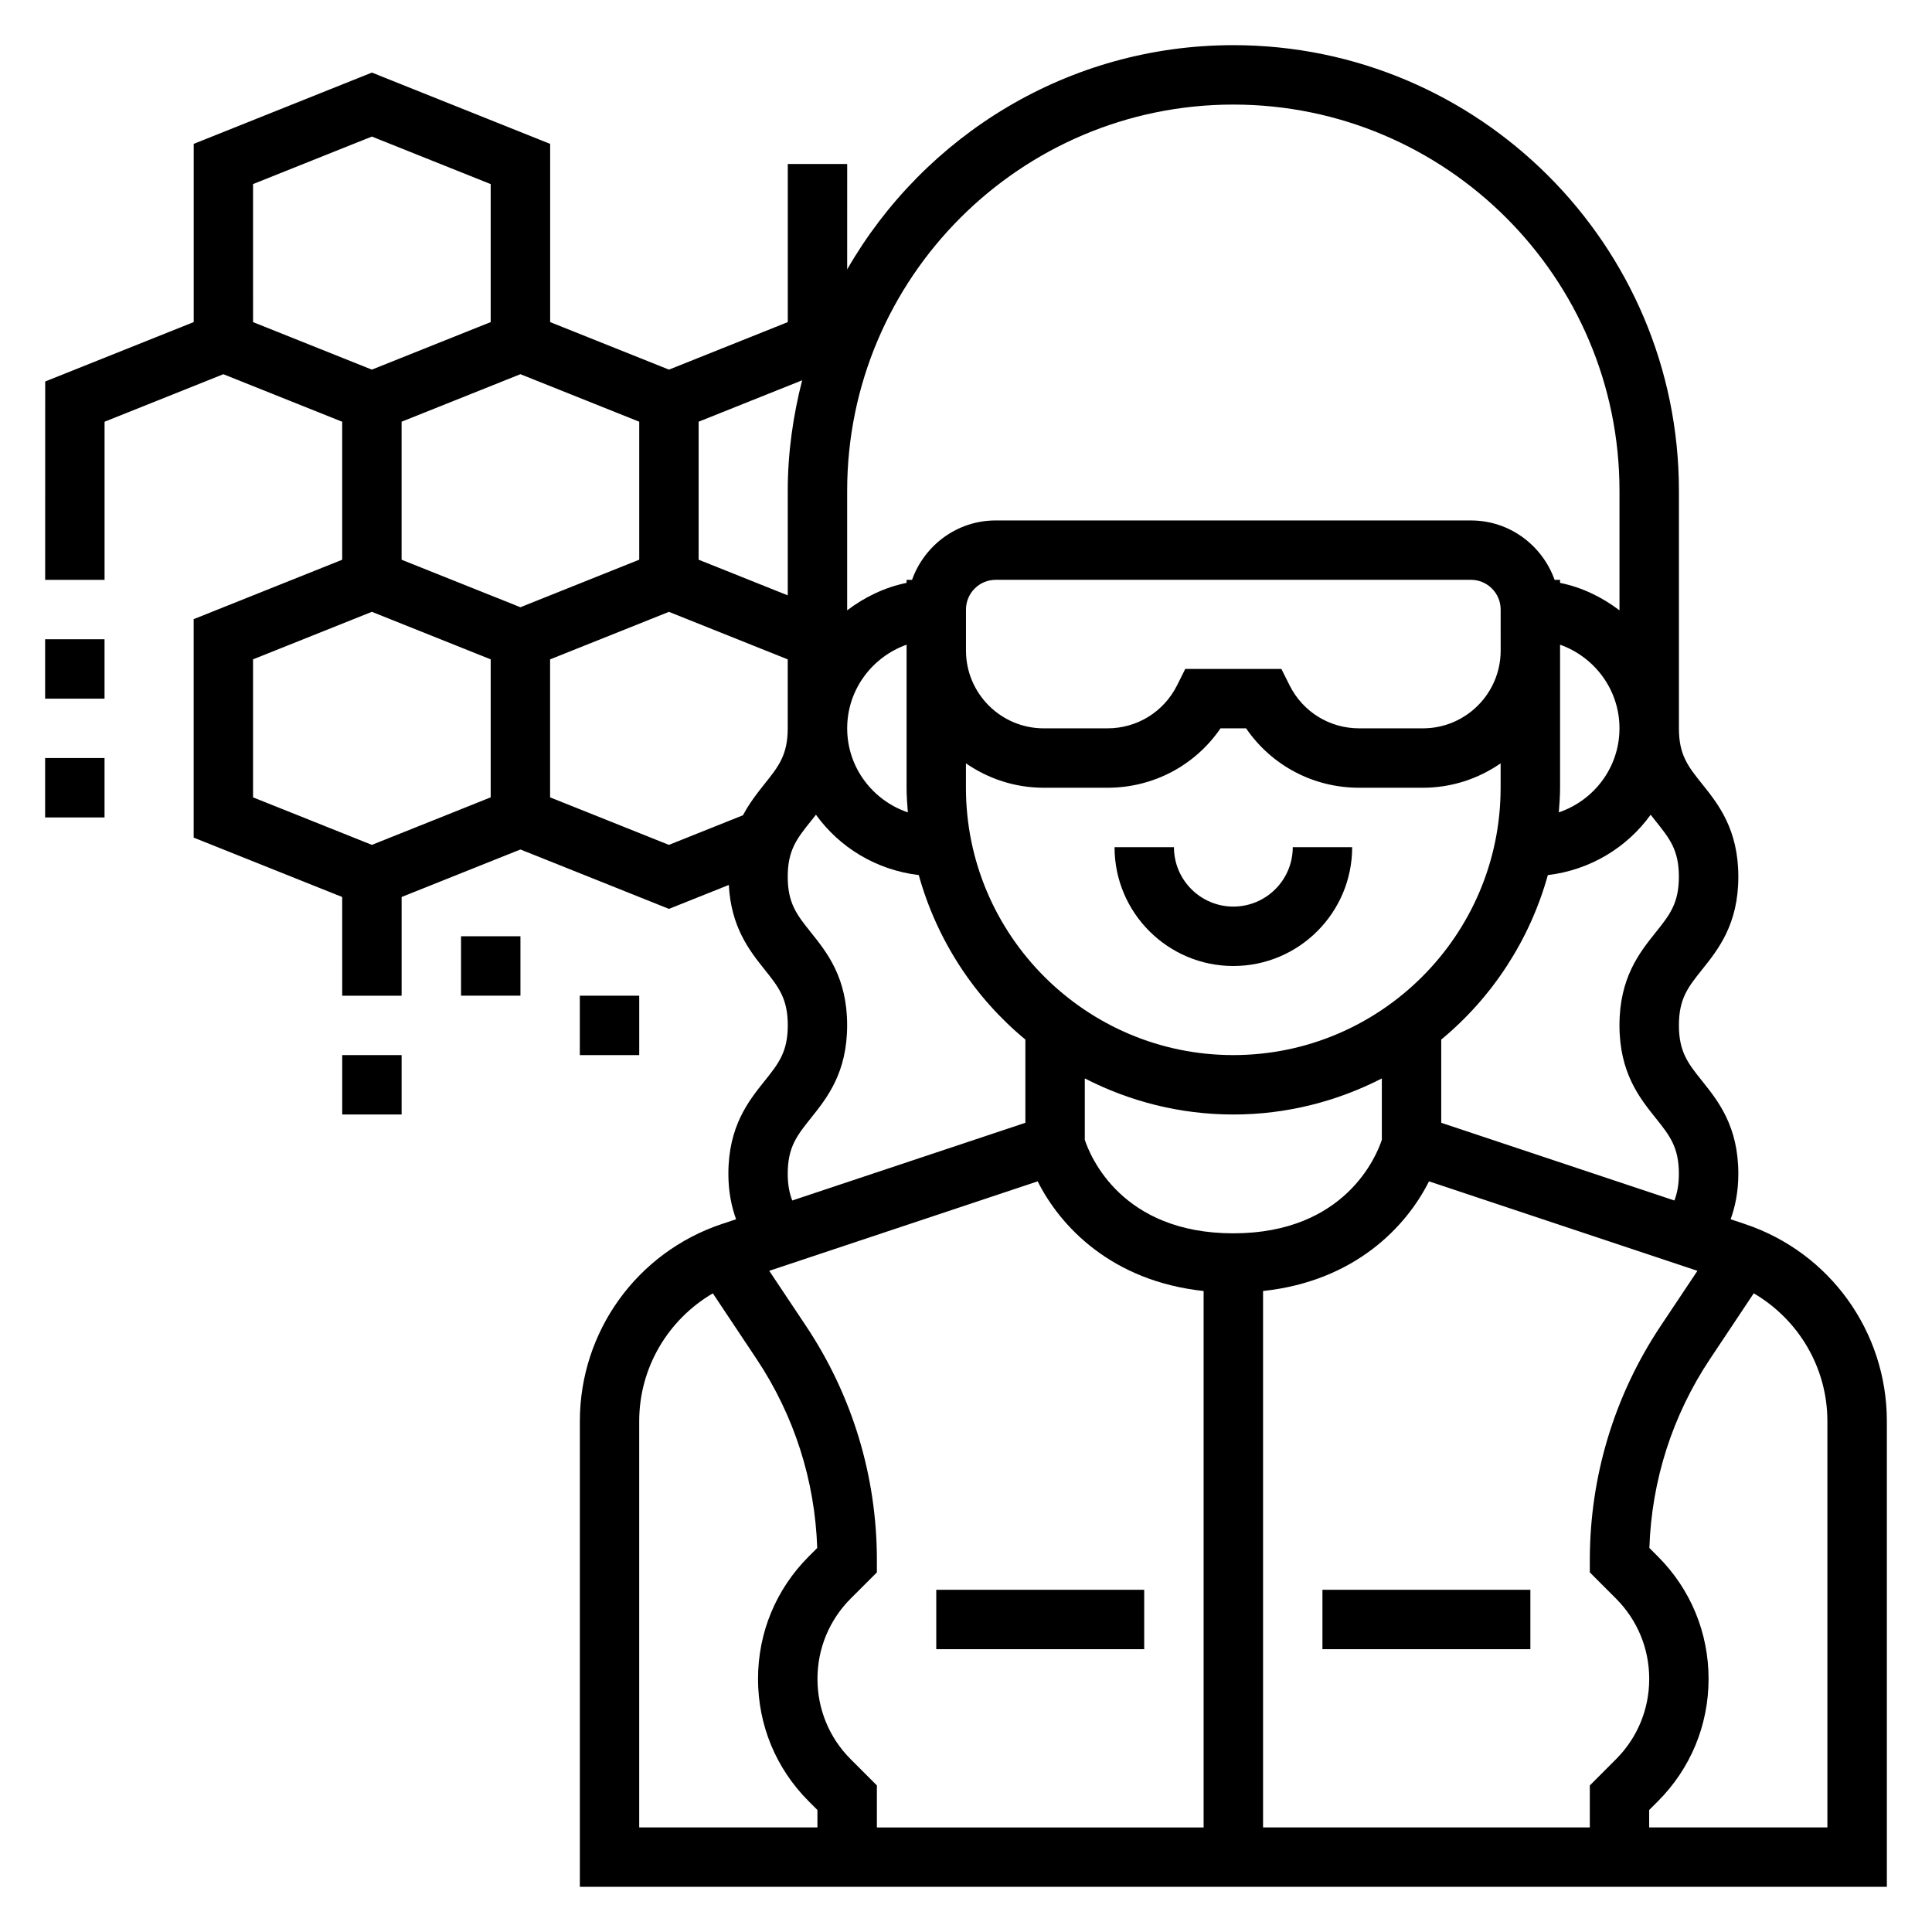 <?xml version="1.0" encoding="UTF-8"?>
<!-- Uploaded to: ICON Repo, www.svgrepo.com, Generator: ICON Repo Mixer Tools -->
<svg fill="#000000" width="800px" height="800px" version="1.1" viewBox="144 144 512 512" xmlns="http://www.w3.org/2000/svg">
 <g>
  <path d="m470.85 400c17.367 0 31.488-14.121 31.488-31.488h-15.742c0 8.684-7.062 15.742-15.742 15.742-8.684 0-15.742-7.062-15.742-15.742h-15.742c-0.008 17.363 14.113 31.488 31.48 31.488z"/>
  <path d="m606.36 468.36-3.723-1.242c1.188-3.316 2.039-7.211 2.039-12.039 0-12.609-5.32-19.262-9.598-24.609-3.699-4.625-6.148-7.68-6.148-14.766 0-7.078 2.449-10.141 6.148-14.762 4.277-5.352 9.598-11.996 9.598-24.598 0-12.594-5.32-19.238-9.598-24.586-3.699-4.613-6.148-7.668-6.148-14.734v-62.977c0-65.109-52.973-118.08-118.08-118.08-43.754 0-81.941 23.977-102.34 59.426l0.004-27.938h-15.742v41.902l-31.488 12.594-31.488-12.594v-47.23l-47.23-18.895-47.23 18.895v47.23l-39.359 15.742-0.008 52.566h15.742v-41.902l31.488-12.594 31.484 12.594v36.574l-39.359 15.742v57.891l39.359 15.742 0.008 26.16h15.742v-26.16l31.488-12.594 39.359 15.742 15.863-6.344c0.59 11.172 5.465 17.406 9.484 22.418 3.691 4.629 6.141 7.684 6.141 14.77s-2.449 10.141-6.148 14.77c-4.273 5.344-9.594 12.004-9.594 24.605 0 4.824 0.852 8.723 2.039 12.035l-3.723 1.242c-22.539 7.512-37.676 28.523-37.676 52.281v123.39h346.37v-123.39c0-23.758-15.137-44.77-37.676-52.277zm-34.125 99.258c5.691 5.691 8.824 13.266 8.824 21.309 0 8.047-3.133 15.617-8.824 21.309l-6.918 6.922v11.133h-86.594v-142.16c24.473-2.629 38.055-17.215 43.973-29.062l71.141 23.711-9.738 14.602c-12.289 18.438-18.781 39.895-18.781 62.055v3.258zm-202.77 42.621c-5.695-5.691-8.828-13.266-8.828-21.312s3.133-15.617 8.824-21.309l6.922-6.918v-3.262c0-22.16-6.496-43.617-18.789-62.055l-9.738-14.602 71.141-23.711c5.918 11.848 19.508 26.434 43.973 29.062v142.16h-86.586v-11.133zm15.121-250.95c-9.312-3.164-16.074-11.902-16.074-22.27 0-10.25 6.606-18.91 15.742-22.168v37.91c0 2.203 0.164 4.363 0.332 6.527zm-102.67-54.363-31.488-12.594v-36.574l31.488-12.594 31.488 12.594v36.566zm47.23-49.172 27.434-10.973c-2.398 9.375-3.816 19.145-3.816 29.262v27.734l-23.617-9.445zm228.29 97.008v-37.91c9.141 3.258 15.742 11.918 15.742 22.168 0 10.367-6.762 19.105-16.074 22.27 0.168-2.164 0.332-4.324 0.332-6.527zm-15.742-36.352c0 11.367-9.242 20.609-20.609 20.609h-16.895c-7.856 0-14.918-4.367-18.43-11.391l-2.18-4.356h-25.473l-2.172 4.352c-3.519 7.023-10.582 11.395-18.438 11.395h-16.895c-11.363 0-20.605-9.242-20.605-20.609v-10.879c0-4.336 3.535-7.871 7.871-7.871h125.95c4.336 0 7.871 3.535 7.871 7.871zm-141.7 29.891c5.863 4.055 12.957 6.461 20.609 6.461h16.895c12.156 0 23.23-5.918 29.953-15.742h6.777c6.723 9.824 17.797 15.742 29.953 15.742h16.895c7.66 0 14.746-2.41 20.609-6.465l-0.004 6.465c0 39.062-31.789 70.848-70.848 70.848-39.062 0-70.848-31.789-70.848-70.848v-6.461zm70.848 93.055c14.176 0 27.535-3.496 39.359-9.555v16.27c-1.348 4.094-9.613 24.773-39.359 24.773-29.66 0-37.941-20.484-39.359-24.781v-16.27c11.82 6.066 25.18 9.562 39.359 9.562zm111.93-77.754c3.703 4.613 6.148 7.668 6.148 14.738 0 7.078-2.449 10.133-6.148 14.762-4.273 5.344-9.594 11.996-9.594 24.598s5.32 19.254 9.598 24.602c3.699 4.629 6.144 7.691 6.144 14.773 0 2.891-0.441 5.117-1.188 7.07l-61.789-20.594v-22.051c13.469-11.141 23.441-26.301 28.254-43.594 11.203-1.34 20.957-7.266 27.246-15.996 0.449 0.582 0.898 1.148 1.328 1.691zm-111.93-189.89c56.426 0 102.34 45.91 102.34 102.34v31.691c-4.598-3.481-9.895-6.086-15.742-7.273l-0.004-0.801h-1.449c-3.258-9.141-11.918-15.742-22.168-15.742l-125.95-0.004c-10.25 0-18.91 6.606-22.168 15.742l-1.449 0.004v0.797c-5.848 1.195-11.148 3.793-15.742 7.273v-31.688c0-56.426 45.91-102.34 102.34-102.34zm-259.78 21.074 31.488-12.594 31.488 12.594v36.574l-31.488 12.594-31.484-12.594zm62.977 162.52-31.488 12.594-31.488-12.594v-36.574l31.488-12.594 31.488 12.594zm72.57-3.543c-1.891 2.363-3.969 5.016-5.715 8.289l-19.625 7.848-31.488-12.594v-36.566l31.488-12.594 31.488 12.594v18.281c0 7.066-2.449 10.121-6.148 14.742zm6.148 103.31c0-7.086 2.449-10.148 6.148-14.777 4.273-5.344 9.598-11.996 9.598-24.598s-5.32-19.254-9.598-24.602c-3.699-4.629-6.148-7.68-6.148-14.758 0-7.07 2.449-10.125 6.148-14.746 0.434-0.543 0.883-1.109 1.332-1.684 6.289 8.73 16.043 14.656 27.246 15.996 4.809 17.293 14.785 32.457 28.254 43.594v22.051l-61.781 20.594c-0.758-1.961-1.199-4.18-1.199-7.07zm-39.359 65.559c0-14.184 7.629-26.922 19.516-33.883l11.57 17.367c9.965 14.949 15.5 32.211 16.09 50.113l-2.25 2.258c-8.668 8.652-13.438 20.18-13.438 32.434 0 12.258 4.769 23.781 13.438 32.441l2.305 2.309v4.613h-47.23zm314.88 107.65h-47.23v-4.613l2.305-2.305c8.664-8.664 13.438-20.188 13.438-32.445 0-12.258-4.769-23.781-13.438-32.441l-2.25-2.258c0.59-17.902 6.125-35.164 16.09-50.113l11.57-17.367c11.887 6.969 19.516 19.699 19.516 33.891z"/>
  <path d="m494.46 565.31h55.105v15.742h-55.105z"/>
  <path d="m392.12 565.31h55.105v15.742h-55.105z"/>
  <path d="m234.69 423.61h15.742v15.742h-15.742z"/>
  <path d="m266.18 392.12h15.742v15.742h-15.742z"/>
  <path d="m297.66 407.87h15.742v15.742h-15.742z"/>
  <path d="m155.96 313.41h15.742v15.742h-15.742z"/>
  <path d="m155.96 344.89h15.742v15.742h-15.742z"/>
 </g>
</svg>